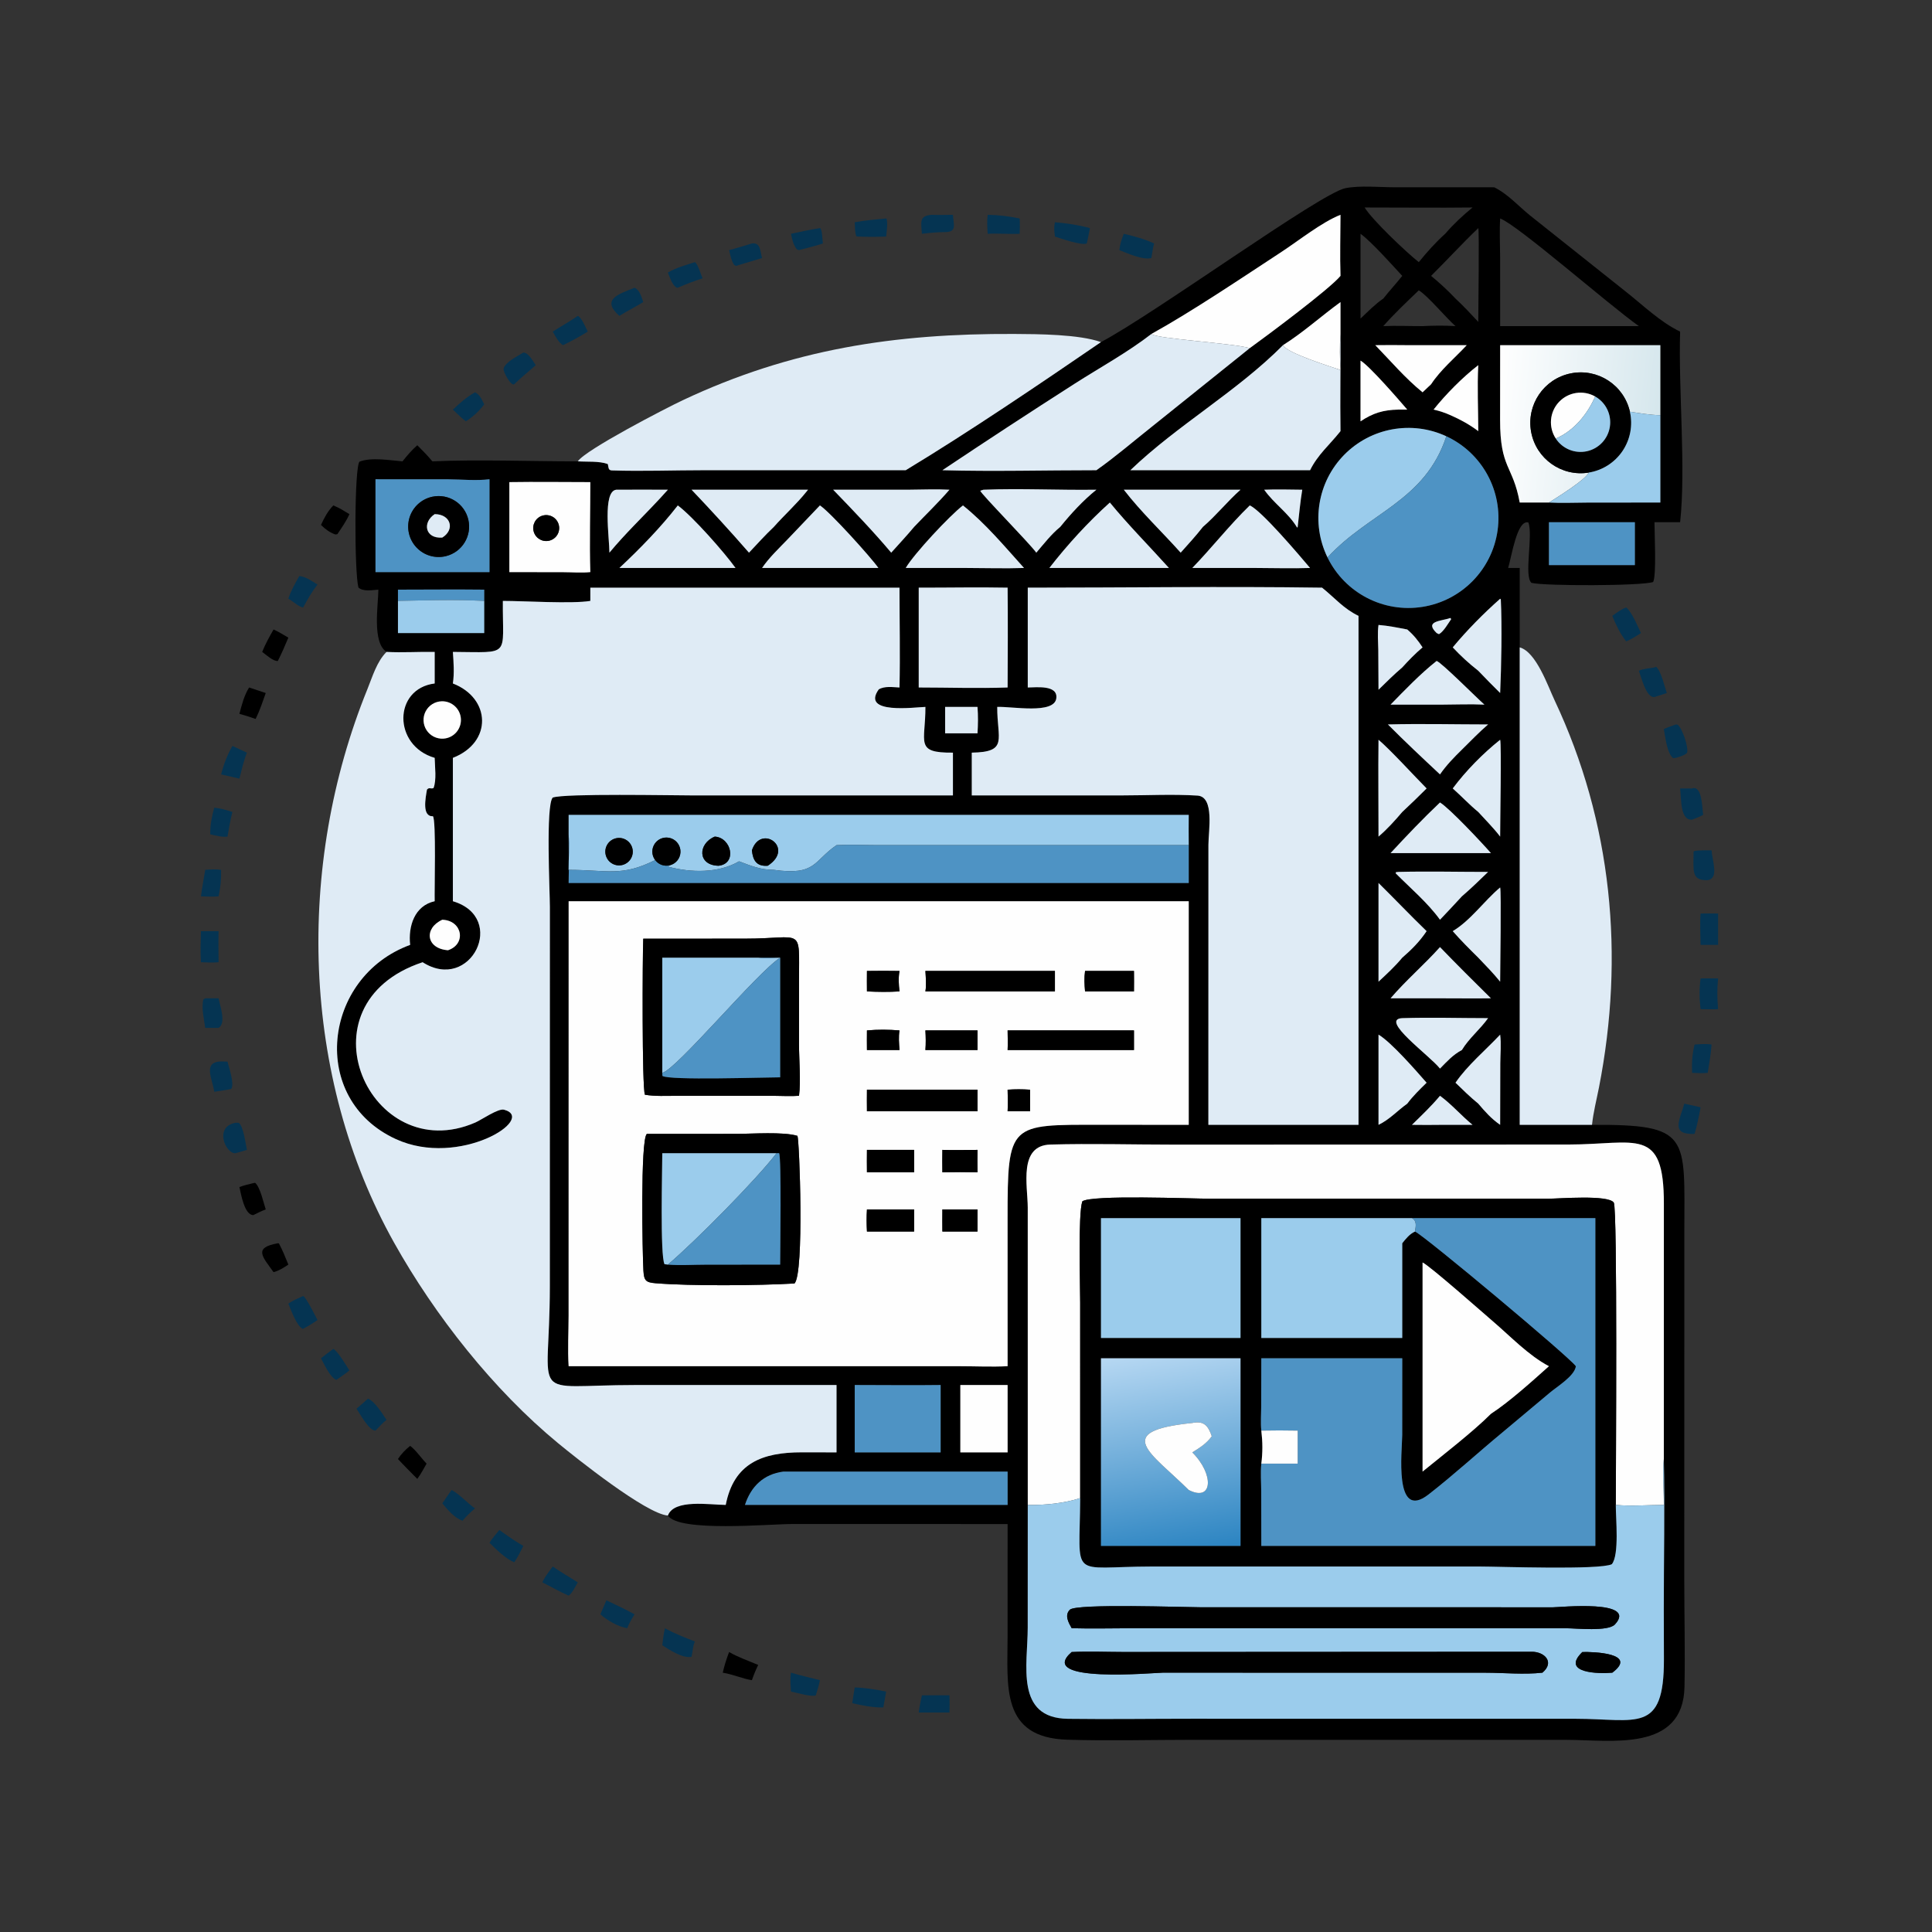 <?xml version="1.0" encoding="utf-8" ?>
<svg xmlns="http://www.w3.org/2000/svg" xmlns:xlink="http://www.w3.org/1999/xlink" width="1024" height="1024">
	<rect width="100%" height="100%" fill="#333333" stroke="none"/>
	<path transform="scale(2 2)" d="M291.771 90.658C306.451 82.855 349.853 51.229 356.528 49.876C360.314 49.108 365.598 49.624 369.513 49.63L395.989 49.637C399.537 51.362 402.429 54.642 405.491 57.11L430.836 77.271C435.428 80.888 439.963 85.343 445.25 87.878C444.77 103.292 446.814 123.942 445.25 138.396C442.984 138.425 440.718 138.37 438.453 138.396C438.451 141.167 439.019 152.502 438.095 154.243C434.831 155.3 409.511 155.324 405.868 154.471C403.785 152.741 406.342 141.841 405.038 138.461C402.025 137.635 400.619 147.389 399.676 150.519L402.739 150.519L402.739 171.562L402.739 298.094L421.9 298.094C448.072 297.967 446.388 301.001 446.367 326.277L446.35 418.611C446.354 428.064 446.591 437.565 446.41 447.013C446.078 464.398 426.896 461.105 415.336 461.079L316.24 461.069C305.135 461.071 293.941 461.378 282.849 461.041C265.154 460.505 267.013 446.827 267.02 433.749L267.027 403.888L209.973 403.879C203.852 403.879 179.893 406.108 176.998 401.636C178.617 397.191 188.073 398.797 192.328 398.82C194.482 387.725 202.03 384.883 212.48 384.883L221.688 384.899L221.688 367.045L168.438 367.045C139.454 367.05 145.698 372.083 145.714 340.986L145.723 240.377C145.723 236.155 144.595 213.429 146.472 211.369C149.45 210.219 178.473 210.794 183.488 210.794L252.537 210.799L252.537 199.459C242.306 199.561 245.288 196.75 245.241 187.341C242.607 187.397 228.09 189.424 232.87 182.705C234.39 181.749 236.657 182.123 238.378 182.19C238.575 173.391 238.379 164.542 238.378 155.737L156.444 155.737L156.444 159.248C151.527 160.066 138.965 159.245 133.261 159.248C133.135 174.24 135.608 172.854 120.017 172.764C120.208 175.575 120.431 178.321 120.017 181.126C130.102 185.025 130.571 196.73 120.017 200.842L120.017 238.833C134.598 243.154 124.751 263.166 112.001 255C78.482 266.113 98.113 309.611 125.974 297.476C127.604 296.766 132.023 293.68 133.563 294.082C142.461 296.404 121.753 309.579 104.928 301.881C81.763 291.283 85.489 258.901 108.694 250.403C108.146 245.51 109.821 240.017 115.195 238.833C115.101 235.886 115.619 217.241 114.727 216.314C111.777 216.437 112.764 211.525 113.152 209.254C113.794 208.544 114.036 209.146 114.883 208.855C115.738 206.73 115.242 203.155 115.195 200.842C104.063 197.598 104.2 182.509 115.195 181.126L115.195 172.764C110.948 172.697 106.67 172.987 102.43 172.764C98.551 170.233 100.247 160.388 100.273 156.262C98.707 156.364 96.221 156.865 94.98 155.684C93.879 151.397 93.899 123.63 95.283 122.335C98.4 121.124 103.32 121.994 106.67 122.26C107.9 120.701 109.103 119.317 110.589 117.99C111.967 119.378 113.336 120.75 114.583 122.26C126.87 121.729 140.634 122.269 153.124 122.26C155.574 122.433 158.763 122.141 161.057 122.97C161.316 123.754 161.088 124.635 162.138 124.668C170.282 124.928 178.544 124.614 186.701 124.613L240.026 124.615C256.916 114.397 275.484 101.813 291.771 90.658ZM305.132 88.505C298.816 93.4 291.47 97.414 284.728 101.729C273.01 109.229 261.301 116.881 249.741 124.615C263.306 124.987 276.979 124.613 290.555 124.615C295.501 121.135 300.14 117.139 304.881 113.377L331.201 92.261C335.159 89.405 352.302 76.687 355.246 73.111C355.068 67.742 355.237 62.303 355.246 56.928C350.333 58.847 344.18 63.766 339.631 66.745C329.286 73.518 315.871 82.565 305.132 88.505ZM355.246 88.505L355.246 80.056C350.122 83.78 345.372 88.106 340.007 91.475C327.673 103.874 312.108 112.578 299.548 124.615L347.183 124.615C349.219 120.492 352.303 117.94 355.099 114.444L355.246 114.257C355.122 105.679 355.292 97.086 355.246 88.505ZM440.007 110.032L440.007 91.475L397.557 91.475L397.54 111.228C397.522 124.243 400.927 123.211 402.739 133.174L410.487 133.174C413.824 133.369 417.268 133.195 420.616 133.192L440.007 133.174L440.007 110.032ZM383.299 115.619C374.134 111.36 363.279 113.337 356.204 120.554C349.129 127.772 347.369 138.663 351.81 147.742C356.42 157.166 366.644 162.474 377.005 160.82C387.365 159.167 395.429 150.94 396.877 140.549C398.324 130.158 392.814 120.041 383.299 115.619ZM105.463 156.262L105.463 159.248L105.463 167.766L128.323 167.766L128.323 159.248L128.323 156.262C120.707 156.174 113.08 156.26 105.463 156.262ZM150.695 215.951L150.695 221.111C150.713 225.402 150.797 229.709 150.695 233.999L315.029 233.999L315.029 223.975C314.981 221.304 315.026 218.623 315.029 215.951L150.695 215.951ZM440.931 386.651L440.944 319.036C440.972 298.35 433.698 303.298 415.567 303.312L310.843 303.335C300.047 303.335 289.149 303.014 278.363 303.318C269.865 303.557 272.342 314.198 272.363 319.969L272.37 398.82L272.357 431.386C272.356 441.148 268.93 455.32 283.024 455.502C293.906 455.642 304.812 455.48 315.696 455.482L417.498 455.492C433.789 455.5 441.009 459.613 440.956 439.706L440.922 426.429C440.918 413.187 441.211 399.886 440.931 386.651ZM361.642 54.985C363.603 58.243 372.704 66.887 375.997 69.474C378.175 66.78 380.41 64.28 382.991 61.956C385.22 59.364 387.604 57.154 390.242 54.985C380.712 55.1 371.173 54.974 361.642 54.985ZM397.557 57.901C397.351 61.293 397.535 64.726 397.548 68.124L397.557 86.424L434.313 86.424C425.721 80.285 402.307 59.689 397.557 57.901ZM391.758 60.453C387.476 64.548 383.462 68.934 379.254 73.111C381.538 74.995 383.694 76.968 385.721 79.127C387.841 81.087 389.791 83.194 391.758 85.305C391.759 82.576 392.055 60.837 391.758 60.453ZM360.552 61.956L360.552 84.43C362.487 82.611 364.385 80.627 366.586 79.127C368.205 77.071 369.995 75.162 371.611 73.111C369.148 70.456 363.411 64 360.552 61.956ZM375.997 76.941C372.787 80.028 369.528 83.076 366.586 86.424C370.052 86.273 373.525 86.437 376.994 86.424C379.919 86.272 382.794 86.237 385.721 86.424C383.098 84.108 378.446 78.436 375.997 76.941ZM372.936 91.475C370.111 91.45 367.288 91.424 364.463 91.475C368.585 95.726 372.387 100.22 376.994 103.967L379.254 101.83C381.793 97.97 385.561 94.855 388.702 91.475L372.936 91.475ZM360.552 95.563L360.552 111.66C363.871 109.435 366.59 108.646 370.547 108.548L372.936 108.548C370.69 105.921 362.919 96.951 360.552 95.563ZM391.758 96.769C387.652 99.934 383.125 104.508 379.912 108.548C381.481 108.887 382.925 109.377 384.392 110.032C387.082 111.22 389.407 112.491 391.758 114.257C391.749 108.468 391.455 102.542 391.758 96.769ZM99.51 127.01L99.51 151.614L129.723 151.614L129.723 127.01C126.121 127.44 122.493 127.05 118.875 127.023L99.51 127.01ZM134.983 127.767L134.983 151.614L149.359 151.639C151.674 151.645 154.153 151.86 156.444 151.614C156.199 143.69 156.451 135.699 156.444 127.767C149.295 127.766 142.13 127.657 134.983 127.767ZM163.317 129.78C159.618 130.209 161.496 142.542 161.5 146.466C163.622 143.907 165.858 141.511 168.162 139.117C171.133 136.034 174.161 132.987 176.998 129.78C172.439 129.778 167.876 129.733 163.317 129.78ZM186.191 129.78L183.27 129.78C188.447 135.238 193.55 140.789 198.486 146.466C200.654 144.175 202.783 141.798 205.075 139.633C207.877 136.468 211.057 133.627 213.697 130.331L214.139 129.78L186.191 129.78ZM224.114 129.78L220.793 129.78C226.029 135.2 231.326 140.704 236.181 146.466C238.203 144.199 240.309 141.968 242.25 139.633C245.357 136.366 248.676 133.193 251.616 129.78C248.108 129.585 244.568 129.752 241.055 129.771L224.114 129.78ZM260.641 129.78L259.78 130.042C259.862 130.778 272.74 143.853 274.633 146.466C276.633 144.127 278.582 141.585 280.974 139.633C283.866 136.064 286.981 132.679 290.555 129.78C280.604 129.924 270.573 129.393 260.641 129.78ZM301.536 129.78L297.819 129.78C302.372 135.68 307.919 140.909 312.89 146.466C314.892 144.23 316.936 141.996 318.786 139.633C322.326 136.584 325.25 132.892 328.748 129.78L301.536 129.78ZM335.028 129.78C337.571 133.441 341.448 135.921 343.763 139.836L343.9 139.633C344.272 136.352 344.574 133.038 345.114 129.78C341.762 129.755 338.376 129.638 335.028 129.78ZM294.125 133.174C288.355 138.368 282.843 144.383 278.089 150.519L294.125 150.519L309.782 150.519C304.609 144.76 299.02 139.148 294.125 133.174ZM179.625 133.942C175.095 139.775 169.547 145.469 164.147 150.519L179.625 150.519L194.924 150.519C191.951 146.372 183.627 136.927 179.625 133.942ZM217.286 133.942L208.673 142.979C206.349 145.397 203.848 147.741 201.95 150.519L217.286 150.519L232.787 150.519C230.895 147.788 219.971 135.672 217.286 133.942ZM255.193 133.942C251.702 136.613 242.225 146.761 240.026 150.519L256.126 150.519C261.188 150.528 266.318 150.692 271.374 150.519C266.265 144.844 261.171 138.725 255.193 133.942ZM331.201 133.942C325.849 139.14 321.17 145.129 315.971 150.519L332.875 150.519C337.63 150.527 342.434 150.686 347.183 150.519C344.455 147.297 334.32 135.291 331.201 133.942ZM410.487 138.396L410.487 149.761L433.256 149.761L433.256 138.396L410.487 138.396ZM243.471 155.737L243.471 182.19C251.295 182.193 259.215 182.468 267.027 182.19C267.069 173.376 267.121 164.551 267.027 155.737C259.182 155.584 251.319 155.747 243.471 155.737ZM272.37 155.737L272.37 182.19C274.529 182.183 280.4 181.422 279.932 185.058C279.38 189.356 268.143 187.173 264.28 187.341C264.228 195.944 267.311 199.299 257.531 199.459L257.531 210.799L297.466 210.79C304.021 210.789 310.803 210.428 317.338 210.84C321.909 211.129 320.246 220.174 320.244 223.887L320.23 298.094L337.808 298.094L360.023 298.094L360.023 163.213C356.041 161.299 353.711 158.418 350.362 155.737C324.391 155.365 298.348 155.738 272.37 155.737ZM397.557 158.671C393.187 162.538 388.709 167.069 384.991 171.562C387.103 173.828 389.315 175.856 391.758 177.759C393.656 179.763 395.593 181.716 397.557 183.655C397.872 176.654 398.069 165.926 397.733 158.852L397.557 158.671ZM384.392 163.772C381.782 164.646 377.415 164.562 380.724 167.766L381.341 168.062C382.578 167.368 383.756 165.258 384.573 164.084L384.392 163.772ZM365.319 165.615C365.008 167.724 365.23 170.078 365.258 172.217L365.319 182.789C367.374 180.763 369.418 178.754 371.611 176.875C373.307 175.006 375.062 173.191 376.994 171.562C375.786 169.72 374.622 168.269 372.936 166.819C370.406 166.335 367.891 165.817 365.319 165.615ZM380.724 175.154C376.487 178.484 372.29 182.862 368.511 186.736L382.125 186.736C385.858 186.727 389.665 186.555 393.389 186.736C391.256 184.86 382.096 175.641 380.724 175.154ZM117.045 185.848C115.258 185.903 113.639 186.916 112.809 188.5C111.979 190.083 112.066 191.99 113.036 193.492C114.007 194.993 115.711 195.855 117.496 195.747C120.199 195.584 122.271 193.281 122.147 190.576C122.024 187.87 119.752 185.765 117.045 185.848ZM254.498 187.341L250.471 187.341L250.471 194.344L256.126 194.344L259.049 194.344C259.198 191.987 259.228 189.696 259.049 187.341L254.498 187.341ZM367.811 191.985C372.286 196.495 376.969 200.888 381.613 205.225C383.31 202.775 385.296 200.742 387.417 198.661C389.699 196.428 391.942 194.064 394.363 191.985C385.529 191.982 376.637 191.752 367.811 191.985ZM397.557 196.043C392.999 199.667 388.482 204.262 384.991 208.944C387.28 210.975 389.393 213.251 391.758 215.185C393.696 217.328 395.808 219.413 397.557 221.71C397.539 218.404 397.936 197.045 397.557 196.043ZM365.319 196.043C365.214 204.596 365.329 213.156 365.319 221.71C367.61 219.754 369.662 217.478 371.611 215.185C373.802 213.14 375.953 211.068 378.067 208.944C374.719 205.563 368.523 198.762 365.319 196.043ZM381.613 212.664C377.108 216.923 372.724 221.531 368.511 226.082L382.991 226.082L395.113 226.082C392.839 223.471 384.211 214.258 381.613 212.664ZM370.547 231.066L369.905 231.149L369.894 231.464C373.785 235.378 378.391 239.271 381.613 243.741C383.55 241.679 385.517 239.636 387.417 237.54C389.82 235.468 392.09 233.279 394.363 231.066C386.438 231.067 378.466 230.869 370.547 231.066ZM365.319 233.999L365.319 260.163C367.502 258.126 369.706 256.106 371.611 253.798C374.119 251.631 376.219 249.522 378.067 246.764C373.74 242.579 369.603 238.218 365.319 233.999ZM397.557 235.18C393.261 238.79 389.786 243.882 384.991 246.764C387.14 249.222 389.437 251.504 391.758 253.798C393.734 255.877 395.76 257.923 397.557 260.163C397.557 257.094 397.891 236.141 397.557 235.18ZM199.264 238.833L150.695 238.833L150.685 348.665C150.678 353.072 150.403 357.665 150.695 362.057L254.501 362.063C258.641 362.067 262.899 362.276 267.027 362.057L267.021 322.949C267.006 297.464 267.56 298.078 291.603 298.079L315.029 298.094L315.029 238.833L199.264 238.833ZM117.215 243.741C112.284 245.99 112.884 251.384 118.722 251.825C123.659 250.187 122.555 243.916 117.215 243.741ZM381.613 250.988C377.421 255.672 372.586 259.792 368.511 264.564L382.125 264.564C386.453 264.565 390.787 264.62 395.113 264.564C390.564 260.082 386.047 255.584 381.613 250.988ZM371.611 269.817C365.456 270.123 378.875 279.716 381.613 283.188C383.448 281.313 385.061 279.51 387.417 278.266C389.323 275.114 392.238 272.812 394.363 269.817C386.8 269.816 379.164 269.58 371.611 269.817ZM365.319 274.187L365.319 298.094C368.273 296.679 370.303 294.353 372.936 292.481C374.476 290.429 376.241 288.722 378.067 286.933C375.228 283.696 368.71 276.2 365.319 274.187ZM397.557 274.187C393.733 278.268 388.852 282.33 385.721 286.933C387.685 288.849 389.633 290.742 391.758 292.481C393.577 294.622 395.235 296.501 397.557 298.094L397.595 281.826C397.603 279.387 397.878 276.597 397.557 274.187ZM381.613 290.392C379.325 293.143 376.731 295.594 374.176 298.094C376.828 298.131 379.473 298.134 382.125 298.094L390.242 298.094C387.247 295.648 384.75 292.688 381.613 290.392ZM254.498 367.045L254.498 384.899L267.027 384.899L267.027 367.045L254.498 367.045ZM226.51 367.045L226.51 384.899L249.276 384.899L249.276 367.045C241.69 367.155 234.098 367.035 226.51 367.045ZM207.64 389.987C202.377 390.641 199.004 393.943 197.427 398.82L257.531 398.82L267.027 398.82L267.027 389.987L207.64 389.987Z"/>
	<path fill="#053452" transform="scale(2 2)" d="M244.307 61.956C244.144 58.98 243.452 57.168 246.934 56.928C248.787 57.01 250.68 56.928 252.537 56.928C252.668 59.478 253.725 61.476 250.471 61.51C248.39 61.511 246.373 61.713 244.307 61.956Z"/>
	<path fill="#053452" transform="scale(2 2)" d="M261.743 61.956C261.639 60.26 261.517 58.62 261.743 56.928C264.593 56.96 267.444 57.324 270.23 57.901C270.304 59.251 270.253 60.605 270.23 61.956C267.408 62.083 264.582 61.813 261.743 61.956Z"/>
	<path fill="#FEFEFE" transform="scale(2 2)" d="M305.132 88.505C315.871 82.565 329.286 73.518 339.631 66.745C344.18 63.766 350.333 58.847 355.246 56.928C355.237 62.303 355.068 67.742 355.246 73.111C352.302 76.687 335.159 89.405 331.201 92.261C326.455 90.888 306.431 89.813 305.132 88.505Z"/>
	<path fill="#053452" transform="scale(2 2)" d="M226.51 58.899C229.274 58.388 232.047 58.152 234.843 57.901L234.949 57.972C235.332 59.271 234.947 61.305 234.843 62.686C232.309 62.797 229.846 62.8 227.312 62.686L226.916 62.6C226.538 61.411 226.566 60.138 226.51 58.899Z"/>
	<path fill="#053452" transform="scale(2 2)" d="M279.564 62.686L279.51 62.176C279.372 60.99 279.297 60.072 279.564 58.899C282.77 59.174 285.742 59.602 288.852 60.453C288.609 61.813 288.296 63.166 288.01 64.518C286.682 65.142 280.996 63.17 279.564 62.686Z"/>
	<path fill="#053452" transform="scale(2 2)" d="M209.618 61.956C212.166 61.419 214.711 60.846 217.286 60.453L217.374 60.462C217.911 60.971 217.94 63.658 218.076 64.518C216.011 65.219 213.854 65.717 211.747 66.282L211.216 66.127C210.199 64.861 209.946 63.502 209.618 61.956Z"/>
	<path fill="#053452" transform="scale(2 2)" d="M296.643 66.282C296.791 64.698 297.25 63.429 297.819 61.956C300.606 62.619 303.241 63.317 305.85 64.518C305.498 65.76 305.352 67.106 305.132 68.38C302.863 68.997 298.732 67.097 296.643 66.282Z"/>
	<path fill="#053452" transform="scale(2 2)" d="M193.219 66.282C195.252 65.764 197.256 65.125 199.264 64.518C201.606 64.214 201.44 66.629 201.95 68.38L195.859 70.221L195.023 70.47L194.556 70.208C193.78 69.035 193.551 67.632 193.219 66.282Z"/>
	<path fill="#053452" transform="scale(2 2)" d="M176.998 72.221C179.187 70.935 181.754 70.237 184.163 69.474C184.995 70.064 185.702 72.693 186.191 73.756C183.936 74.489 181.794 75.29 179.625 76.257L179.31 76.217C178.122 75.547 177.488 73.455 176.998 72.221Z"/>
	<path fill="#053452" transform="scale(2 2)" d="M164.147 83.713C159.169 79.34 163.981 77.933 168.162 76.257C169.55 76.816 170.02 78.791 170.468 80.056C168.401 81.34 166.21 82.402 164.147 83.713Z"/>
	<path fill="#FEFEFE" transform="scale(2 2)" d="M355.246 88.505C355.001 91.713 355.058 94.852 355.246 98.059C352.621 97.143 340.922 93.533 340.007 91.475C345.372 88.106 350.122 83.78 355.246 80.056L355.246 88.505Z"/>
	<path fill="#053452" transform="scale(2 2)" d="M146.478 87.878C148.685 86.465 150.968 85.213 153.124 83.713C154.163 84.149 155.208 86.825 155.763 87.878C153.619 89.184 151.482 90.393 149.213 91.475C148.043 90.852 147.146 89.013 146.478 87.878Z"/>
	<path fill="#DFEBF5" transform="scale(2 2)" d="M153.124 122.26C155.174 119.17 176.447 108.18 180.873 106.093C209.659 92.517 237.085 88.353 268.735 88.501C275.103 88.531 285.986 88.591 291.771 90.658C275.484 101.813 256.916 114.397 240.026 124.615L186.701 124.613C178.544 124.614 170.282 124.928 162.138 124.668C161.088 124.635 161.316 123.754 161.057 122.97C158.763 122.141 155.574 122.433 153.124 122.26Z"/>
	<path fill="#DFEBF5" transform="scale(2 2)" d="M249.741 124.615C261.301 116.881 273.01 109.229 284.728 101.729C291.47 97.414 298.816 93.4 305.132 88.505C306.431 89.813 326.455 90.888 331.201 92.261L304.881 113.377C300.14 117.139 295.501 121.135 290.555 124.615C276.979 124.613 263.306 124.987 249.741 124.615Z"/>
	<path fill="#DFEBF5" transform="scale(2 2)" d="M355.246 98.059C355.058 94.852 355.001 91.713 355.246 88.505C355.292 97.086 355.122 105.679 355.246 114.257L355.099 114.444C352.303 117.94 349.219 120.492 347.183 124.615L299.548 124.615C312.108 112.578 327.673 103.874 340.007 91.475C340.922 93.533 352.621 97.143 355.246 98.059Z"/>
	<path fill="#FEFEFE" transform="scale(2 2)" d="M364.463 91.475C367.288 91.424 370.111 91.45 372.936 91.475L388.702 91.475C385.561 94.855 381.793 97.97 379.254 101.83L376.994 103.967C372.387 100.22 368.585 95.726 364.463 91.475Z"/>
	<defs>
		<linearGradient id="gradient_0" gradientUnits="userSpaceOnUse" x1="438.815" y1="114.079" x2="395.668" y2="109.586">
			<stop offset="0" stop-color="#D6E7ED"/>
			<stop offset="1" stop-color="white"/>
		</linearGradient>
	</defs>
	<path fill="url(#gradient_0)" transform="scale(2 2)" d="M431.944 109.107C430.343 102.015 423.366 97.505 416.243 98.957C409.119 100.408 404.463 107.288 405.765 114.441C407.066 121.593 413.847 126.393 421.025 125.242C420.269 127.104 412.561 131.868 410.487 133.174L402.739 133.174C400.927 123.211 397.522 124.243 397.54 111.228L397.557 91.475L440.007 91.475L440.007 110.032C437.3 109.988 434.616 109.504 431.944 109.107Z"/>
	<path fill="#053452" transform="scale(2 2)" d="M136.288 101.83C135.456 102.421 133.266 98.522 133.464 97.69C133.876 95.961 137.219 94.361 138.686 93.435C140.055 93.41 141.262 95.787 141.985 96.769C140.092 98.493 138.111 100.007 136.288 101.83Z"/>
	<path fill="#FEFEFE" transform="scale(2 2)" d="M360.552 111.66L360.552 95.563C362.919 96.951 370.69 105.921 372.936 108.548L370.547 108.548C366.59 108.646 363.871 109.435 360.552 111.66Z"/>
	<path fill="#FEFEFE" transform="scale(2 2)" d="M379.912 108.548C383.125 104.508 387.652 99.934 391.758 96.769C391.455 102.542 391.749 108.468 391.758 114.257C389.407 112.491 387.082 111.22 384.392 110.032C382.925 109.377 381.481 108.887 379.912 108.548Z"/>
	<path transform="scale(2 2)" d="M421.025 125.242C413.847 126.393 407.066 121.593 405.765 114.441C404.463 107.288 409.119 100.408 416.243 98.957C423.366 97.505 430.343 102.015 431.944 109.107C432.756 112.706 432.044 116.481 429.976 119.537C427.908 122.594 424.668 124.658 421.025 125.242ZM422.732 105.071C419.575 103.286 415.606 103.894 413.128 106.542C410.651 109.19 410.308 113.191 412.299 116.222C414.086 118.944 417.367 120.28 420.548 119.583C423.728 118.885 426.149 116.298 426.633 113.079C427.118 109.859 425.566 106.674 422.732 105.071Z"/>
	<path fill="#053452" transform="scale(2 2)" d="M120.017 108.548C121.838 106.83 123.677 105.206 125.865 103.967C127.159 104.537 127.727 105.966 128.323 107.159C126.884 109.053 125.443 110.361 123.46 111.66C122.244 110.73 121.137 109.594 120.017 108.548Z"/>
	<path fill="#FEFEFE" transform="scale(2 2)" d="M412.299 116.222C410.308 113.191 410.651 109.19 413.128 106.542C415.606 103.894 419.575 103.286 422.732 105.071C420.698 109.753 417.113 114.168 412.299 116.222Z"/>
	<path fill="#9BCCEC" transform="scale(2 2)" d="M422.732 105.071C425.566 106.674 427.118 109.859 426.633 113.079C426.149 116.298 423.728 118.885 420.548 119.583C417.367 120.28 414.086 118.944 412.299 116.222C417.113 114.168 420.698 109.753 422.732 105.071Z"/>
	<path fill="#9BCCEC" transform="scale(2 2)" d="M431.944 109.107C434.616 109.504 437.3 109.988 440.007 110.032L440.007 133.174L420.616 133.192C417.268 133.195 413.824 133.369 410.487 133.174C412.561 131.868 420.269 127.104 421.025 125.242C424.668 124.658 427.908 122.594 429.976 119.537C432.044 116.481 432.756 112.706 431.944 109.107Z"/>
	<path fill="#9BCCEC" transform="scale(2 2)" d="M351.81 147.742C347.369 138.663 349.129 127.772 356.204 120.554C363.279 113.337 374.134 111.36 383.299 115.619C377.628 132.861 362.724 135.791 351.81 147.742Z"/>
	<path fill="#4E93C4" transform="scale(2 2)" d="M383.299 115.619C392.814 120.041 398.324 130.158 396.877 140.549C395.429 150.94 387.365 159.167 377.005 160.82C366.644 162.474 356.42 157.166 351.81 147.742C362.724 135.791 377.628 132.861 383.299 115.619Z"/>
	<path fill="#4E93C4" transform="scale(2 2)" d="M99.51 151.614L99.51 127.01L118.875 127.023C122.493 127.05 126.121 127.44 129.723 127.01L129.723 151.614L99.51 151.614ZM114.542 131.646C111.695 132.26 109.399 134.36 108.534 137.142C107.67 139.924 108.37 142.955 110.368 145.075C112.365 147.196 115.349 148.076 118.177 147.379C122.463 146.323 125.107 142.021 124.113 137.721C123.119 133.42 118.857 130.714 114.542 131.646Z"/>
	<path fill="#FEFEFE" transform="scale(2 2)" d="M134.983 151.614L134.983 127.767C142.13 127.657 149.295 127.766 156.444 127.767C156.451 135.699 156.199 143.69 156.444 151.614C154.153 151.86 151.674 151.645 149.359 151.639L134.983 151.614ZM143.659 136.683C141.903 137.271 140.928 139.145 141.454 140.92C141.98 142.696 143.817 143.736 145.61 143.274C146.828 142.959 147.777 142.005 148.085 140.786C148.393 139.567 148.011 138.277 147.089 137.422C146.166 136.567 144.851 136.284 143.659 136.683Z"/>
	<path fill="#DFEBF5" transform="scale(2 2)" d="M161.5 146.466C161.496 142.542 159.618 130.209 163.317 129.78C167.876 129.733 172.439 129.778 176.998 129.78C174.161 132.987 171.133 136.034 168.162 139.117C165.858 141.511 163.622 143.907 161.5 146.466Z"/>
	<path fill="#DFEBF5" transform="scale(2 2)" d="M183.27 129.78L186.191 129.78L214.139 129.78L213.697 130.331C211.057 133.627 207.877 136.468 205.075 139.633C202.783 141.798 200.654 144.175 198.486 146.466C193.55 140.789 188.447 135.238 183.27 129.78Z"/>
	<path fill="#DFEBF5" transform="scale(2 2)" d="M220.793 129.78L224.114 129.78L241.055 129.771C244.568 129.752 248.108 129.585 251.616 129.78C248.676 133.193 245.357 136.366 242.25 139.633C240.309 141.968 238.203 144.199 236.181 146.466C231.326 140.704 226.029 135.2 220.793 129.78Z"/>
	<path fill="#DFEBF5" transform="scale(2 2)" d="M274.633 146.466C272.74 143.853 259.862 130.778 259.78 130.042L260.641 129.78C270.573 129.393 280.604 129.924 290.555 129.78C286.981 132.679 283.866 136.064 280.974 139.633C278.582 141.585 276.633 144.127 274.633 146.466Z"/>
	<path fill="#DFEBF5" transform="scale(2 2)" d="M297.819 129.78L301.536 129.78L328.748 129.78C325.25 132.892 322.326 136.584 318.786 139.633C316.936 141.996 314.892 144.23 312.89 146.466C307.919 140.909 302.372 135.68 297.819 129.78Z"/>
	<path fill="#DFEBF5" transform="scale(2 2)" d="M343.9 139.633L343.763 139.836C341.448 135.921 337.571 133.441 335.028 129.78C338.376 129.638 341.762 129.755 345.114 129.78C344.574 133.038 344.272 136.352 343.9 139.633Z"/>
	<path transform="scale(2 2)" d="M118.177 147.379C115.349 148.076 112.365 147.196 110.368 145.075C108.37 142.955 107.67 139.924 108.534 137.142C109.399 134.36 111.695 132.26 114.542 131.646C118.857 130.714 123.119 133.42 124.113 137.721C125.107 142.021 122.463 146.323 118.177 147.379ZM115.195 136.25C111.84 138.483 112.661 142.818 117.215 142.463C120.692 140.293 119.417 136.25 115.195 136.25Z"/>
	<path fill="#DFEBF5" transform="scale(2 2)" d="M278.089 150.519C282.843 144.383 288.355 138.368 294.125 133.174C299.02 139.148 304.609 144.76 309.782 150.519L294.125 150.519L278.089 150.519Z"/>
	<path fill="#DFEBF5" transform="scale(2 2)" d="M164.147 150.519C169.547 145.469 175.095 139.775 179.625 133.942C183.627 136.927 191.951 146.372 194.924 150.519L179.625 150.519L164.147 150.519Z"/>
	<path fill="#DFEBF5" transform="scale(2 2)" d="M201.95 150.519C203.848 147.741 206.349 145.397 208.673 142.979L217.286 133.942C219.971 135.672 230.895 147.788 232.787 150.519L217.286 150.519L201.95 150.519Z"/>
	<path fill="#DFEBF5" transform="scale(2 2)" d="M240.026 150.519C242.225 146.761 251.702 136.613 255.193 133.942C261.171 138.725 266.265 144.844 271.374 150.519C266.318 150.692 261.188 150.528 256.126 150.519L240.026 150.519Z"/>
	<path fill="#DFEBF5" transform="scale(2 2)" d="M315.971 150.519C321.17 145.129 325.849 139.14 331.201 133.942C334.32 135.291 344.455 147.297 347.183 150.519C342.434 150.686 337.63 150.527 332.875 150.519L315.971 150.519Z"/>
	<path transform="scale(2 2)" d="M85.062 139.117C85.967 137.163 86.825 135.507 88.333 133.942C89.851 134.553 91.206 135.403 92.599 136.25C91.77 138.143 90.546 139.845 89.407 141.562L88.886 141.647C87.353 141.107 86.216 140.246 85.062 139.117Z"/>
	<path fill="#DFEBF5" transform="scale(2 2)" d="M117.215 142.463C112.661 142.818 111.84 138.483 115.195 136.25C119.417 136.25 120.692 140.293 117.215 142.463Z"/>
	<path transform="scale(2 2)" d="M145.61 143.274C143.817 143.736 141.98 142.696 141.454 140.92C140.928 139.145 141.903 137.271 143.659 136.683C144.851 136.284 146.166 136.567 147.089 137.422C148.011 138.277 148.393 139.567 148.085 140.786C147.777 142.005 146.828 142.959 145.61 143.274Z"/>
	<path fill="#4E93C4" transform="scale(2 2)" d="M410.487 149.761L410.487 138.396L433.256 138.396L433.256 149.761L410.487 149.761Z"/>
	<path fill="#053452" transform="scale(2 2)" d="M76.417 158.671C77.093 156.522 78.225 154.614 79.311 152.656C81.1 152.844 82.645 153.993 84.14 154.912C82.636 156.843 81.508 158.827 80.349 160.977C79.276 160.933 77.506 159.216 76.417 158.671Z"/>
	<path fill="#DFEBF5" transform="scale(2 2)" d="M243.471 182.19L243.471 155.737C251.319 155.747 259.182 155.584 267.027 155.737C267.121 164.551 267.069 173.376 267.027 182.19C259.215 182.468 251.295 182.193 243.471 182.19Z"/>
	<path fill="#DFEBF5" transform="scale(2 2)" d="M102.43 172.764C106.67 172.987 110.948 172.697 115.195 172.764L115.195 181.126C104.2 182.509 104.063 197.598 115.195 200.842C115.242 203.155 115.738 206.73 114.883 208.855C114.036 209.146 113.794 208.544 113.152 209.254C112.764 211.525 111.777 216.437 114.727 216.314C115.619 217.241 115.101 235.886 115.195 238.833C109.821 240.017 108.146 245.51 108.694 250.403C85.489 258.901 81.763 291.283 104.928 301.881C121.753 309.579 142.461 296.404 133.563 294.082C132.023 293.68 127.604 296.766 125.974 297.476C98.113 309.611 78.482 266.113 112.001 255C124.751 263.166 134.598 243.154 120.017 238.833L120.017 200.842C130.571 196.73 130.102 185.025 120.017 181.126C120.431 178.321 120.208 175.575 120.017 172.764C135.608 172.854 133.135 174.24 133.261 159.248C138.965 159.245 151.527 160.066 156.444 159.248L156.444 155.737L238.378 155.737C238.379 164.542 238.575 173.391 238.378 182.19C236.657 182.123 234.39 181.749 232.87 182.705C228.09 189.424 242.607 187.397 245.241 187.341C245.288 196.75 242.306 199.561 252.537 199.459L252.537 210.799L183.488 210.794C178.473 210.794 149.45 210.219 146.472 211.369C144.595 213.429 145.723 236.155 145.723 240.377L145.714 340.986C145.698 372.083 139.454 367.05 168.438 367.045L221.688 367.045L221.688 384.899L212.48 384.883C202.03 384.883 194.482 387.725 192.328 398.82C188.073 398.797 178.617 397.191 176.998 401.636C171.195 401.206 152.495 386.244 147.931 382.486C130.785 368.364 115.248 348.63 104.453 329.35C79.718 285.171 78.423 229.289 97.357 182.656C98.721 179.296 99.836 175.358 102.43 172.764Z"/>
	<path fill="#DFEBF5" transform="scale(2 2)" d="M272.37 182.19L272.37 155.737C298.348 155.738 324.391 155.365 350.362 155.737C353.711 158.418 356.041 161.299 360.023 163.213L360.023 298.094L337.808 298.094L320.23 298.094L320.244 223.887C320.246 220.174 321.909 211.129 317.338 210.84C310.803 210.428 304.021 210.789 297.466 210.79L257.531 210.799L257.531 199.459C267.311 199.299 264.228 195.944 264.28 187.341C268.143 187.173 279.38 189.356 279.932 185.058C280.4 181.422 274.529 182.183 272.37 182.19Z"/>
	<path fill="#4E93C4" transform="scale(2 2)" d="M105.463 159.248L105.463 156.262C113.08 156.26 120.707 156.174 128.323 156.262L128.323 159.248C120.81 158.865 112.986 159.092 105.463 159.248Z"/>
	<path fill="#DFEBF5" transform="scale(2 2)" d="M384.991 171.562C388.709 167.069 393.187 162.538 397.557 158.671L397.733 158.852C398.069 165.926 397.872 176.654 397.557 183.655C395.593 181.716 393.656 179.763 391.758 177.759C389.315 175.856 387.103 173.828 384.991 171.562Z"/>
	<path fill="#9BCCEC" transform="scale(2 2)" d="M105.463 159.248C112.986 159.092 120.81 158.865 128.323 159.248L128.323 167.766L105.463 167.766L105.463 159.248Z"/>
	<path fill="#053452" transform="scale(2 2)" d="M427.277 163.213C428.462 162.35 429.569 161.496 430.953 160.977C432.561 162.332 433.93 165.839 434.874 167.766C433.594 168.585 432.362 169.387 430.953 169.972C429.422 168.055 428.179 165.486 427.277 163.213Z"/>
	<path fill="#DFEBF5" transform="scale(2 2)" d="M380.724 167.766C377.415 164.562 381.782 164.646 384.392 163.772L384.573 164.084C383.756 165.258 382.578 167.368 381.341 168.062L380.724 167.766Z"/>
	<path fill="#DFEBF5" transform="scale(2 2)" d="M365.319 182.789L365.258 172.217C365.23 170.078 365.008 167.724 365.319 165.615C367.891 165.817 370.406 166.335 372.936 166.819C374.622 168.269 375.786 169.72 376.994 171.562C375.062 173.191 373.307 175.006 371.611 176.875C369.418 178.754 367.374 180.763 365.319 182.789Z"/>
	<path transform="scale(2 2)" d="M69.481 172.764C70.317 170.68 71.384 168.763 72.495 166.819C73.836 167.403 75.139 168.259 76.417 168.981C75.553 171.078 74.653 173.126 73.637 175.154C72.472 175.332 70.457 173.481 69.481 172.764Z"/>
	<path fill="#DFEBF5" transform="scale(2 2)" d="M402.739 171.562C407.12 172.777 410.217 181.841 411.966 185.551C427.24 217.948 430.574 253.318 423.747 288.172C423.106 291.445 422.244 294.78 421.9 298.094L402.739 298.094L402.739 171.562Z"/>
	<path fill="#DFEBF5" transform="scale(2 2)" d="M368.511 186.736C372.29 182.862 376.487 178.484 380.724 175.154C382.096 175.641 391.256 184.86 393.389 186.736C389.665 186.555 385.858 186.727 382.125 186.736L368.511 186.736Z"/>
	<path fill="#053452" transform="scale(2 2)" d="M434.313 177.759C435.45 177.215 437.192 177.1 438.453 176.875L438.892 176.704C440.214 177.858 441.123 181.91 441.72 183.655C440.648 184.054 439.545 184.372 438.453 184.71C436.294 185.08 434.915 179.323 434.313 177.759Z"/>
	<path transform="scale(2 2)" d="M63.45 189.175C64.088 186.739 64.681 184.353 66.014 182.19L70.422 183.655C69.611 185.969 68.835 188.329 67.745 190.529C66.327 190.009 64.903 189.583 63.45 189.175Z"/>
	<path fill="#FEFEFE" transform="scale(2 2)" d="M117.496 195.747C115.711 195.855 114.007 194.993 113.036 193.492C112.066 191.99 111.979 190.083 112.809 188.5C113.639 186.916 115.258 185.903 117.045 185.848C119.752 185.765 122.024 187.87 122.147 190.576C122.271 193.281 120.199 195.584 117.496 195.747Z"/>
	<path fill="#DFEBF5" transform="scale(2 2)" d="M250.471 187.341L254.498 187.341L259.049 187.341C259.228 189.696 259.198 191.987 259.049 194.344L256.126 194.344L250.471 194.344L250.471 187.341Z"/>
	<path fill="#DFEBF5" transform="scale(2 2)" d="M381.613 205.225C376.969 200.888 372.286 196.495 367.811 191.985C376.637 191.752 385.529 191.982 394.363 191.985C391.942 194.064 389.699 196.428 387.417 198.661C385.296 200.742 383.31 202.775 381.613 205.225Z"/>
	<path fill="#053452" transform="scale(2 2)" d="M440.931 193.214C441.978 192.734 443.046 192.36 444.132 191.985L444.606 192.061C445.89 193.084 447.552 198.156 447.081 199.542C446.264 200.261 445.15 200.505 444.132 200.842L443.378 200.908C441.735 199.507 441.312 195.243 440.931 193.214Z"/>
	<path fill="#DFEBF5" transform="scale(2 2)" d="M384.991 208.944C388.482 204.262 392.999 199.667 397.557 196.043C397.936 197.045 397.539 218.404 397.557 221.71C395.808 219.413 393.696 217.328 391.758 215.185C389.393 213.251 387.28 210.975 384.991 208.944Z"/>
	<path fill="#DFEBF5" transform="scale(2 2)" d="M365.319 221.71C365.329 213.156 365.214 204.596 365.319 196.043C368.523 198.762 374.719 205.563 378.067 208.944C375.953 211.068 373.802 213.14 371.611 215.185C369.662 217.478 367.61 219.754 365.319 221.71Z"/>
	<path fill="#053452" transform="scale(2 2)" d="M58.591 205.225C59.317 202.484 60.186 200.155 61.59 197.68C62.878 198.259 64.156 198.858 65.434 199.459C64.557 201.685 64.033 204.03 63.45 206.347C61.835 205.955 60.211 205.596 58.591 205.225Z"/>
	<path fill="#053452" transform="scale(2 2)" d="M445.25 208.944L448.423 208.944C451.122 207.994 451.086 214.277 451.362 215.951C450.408 216.459 449.433 216.841 448.423 217.221C445.247 217.462 445.602 211.848 445.25 208.944Z"/>
	<path fill="#DFEBF5" transform="scale(2 2)" d="M368.511 226.082C372.724 221.531 377.108 216.923 381.613 212.664C384.211 214.258 392.839 223.471 395.113 226.082L382.991 226.082L368.511 226.082Z"/>
	<path fill="#053452" transform="scale(2 2)" d="M55.716 221.111C55.694 218.599 56.117 216.472 56.771 214.05C58.473 214.202 59.978 214.654 61.59 215.185C61.011 217.307 60.697 219.547 60.288 221.71C58.799 221.913 57.17 221.416 55.716 221.111Z"/>
	<path fill="#9BCCEC" transform="scale(2 2)" d="M150.695 221.111L150.695 215.951L315.029 215.951C315.026 218.623 314.981 221.304 315.029 223.975L231.904 223.966C228.521 223.965 225.059 223.783 221.688 223.975C215.56 228.14 216.307 232.107 205.075 230.52C201.598 230.515 199.04 229.465 195.859 228.257C190.409 231.44 183.136 231.29 177.162 229.702L177.212 229.438L177.535 229.3C179.126 228.89 180.261 227.487 180.331 225.846C180.401 224.204 179.388 222.711 177.838 222.167C176.287 221.624 174.564 222.158 173.593 223.484C172.623 224.81 172.634 226.614 173.62 227.928C164.69 232.413 160.957 230.528 150.695 230.52C150.676 227.398 150.936 224.222 150.695 221.111ZM203.454 229.433C210.76 224.711 201.612 218.214 199.264 225.351C199.54 228.074 200.536 229.648 203.454 229.433ZM189.416 221.71C184.921 223.573 184.796 229.317 190.416 229.433C195.431 228.895 193.815 221.94 189.416 221.71ZM162.557 222.385C160.758 223.198 159.936 225.297 160.704 227.115C161.472 228.934 163.551 229.807 165.387 229.084C166.617 228.6 167.487 227.488 167.661 226.179C167.835 224.869 167.285 223.569 166.225 222.78C165.165 221.992 163.761 221.841 162.557 222.385Z"/>
	<path fill="#4E93C4" transform="scale(2 2)" d="M150.695 221.111C150.936 224.222 150.676 227.398 150.695 230.52C160.957 230.528 164.69 232.413 173.62 227.928C174.527 229.136 176.073 229.678 177.535 229.3L177.212 229.438L177.162 229.702C183.136 231.29 190.409 231.44 195.859 228.257C199.04 229.465 201.598 230.515 205.075 230.52C216.307 232.107 215.56 228.14 221.688 223.975C225.059 223.783 228.521 223.965 231.904 223.966L315.029 223.975L315.029 233.999L150.695 233.999C150.797 229.709 150.713 225.402 150.695 221.111Z"/>
	<path transform="scale(2 2)" d="M190.416 229.433C184.796 229.317 184.921 223.573 189.416 221.71C193.815 221.94 195.431 228.895 190.416 229.433Z"/>
	<path transform="scale(2 2)" d="M173.62 227.928C172.634 226.614 172.623 224.81 173.593 223.484C174.564 222.158 176.287 221.624 177.838 222.167C179.388 222.711 180.401 224.204 180.331 225.846C180.261 227.487 179.126 228.89 177.535 229.3C176.073 229.678 174.527 229.136 173.62 227.928Z"/>
	<path transform="scale(2 2)" d="M165.387 229.084C163.551 229.807 161.472 228.934 160.704 227.115C159.936 225.297 160.758 223.198 162.557 222.385C163.761 221.841 165.165 221.992 166.225 222.78C167.285 223.569 167.835 224.869 167.661 226.179C167.487 227.488 166.617 228.6 165.387 229.084Z"/>
	<path transform="scale(2 2)" d="M199.264 225.351C201.612 218.214 210.76 224.711 203.454 229.433C200.536 229.648 199.54 228.074 199.264 225.351Z"/>
	<path fill="#053452" transform="scale(2 2)" d="M452.563 233.251C448.063 233.412 448.838 230.595 448.813 225.65C449.495 225.335 450.605 225.404 451.362 225.351L453.582 225.351C453.771 228.198 455.607 232.774 452.563 233.251Z"/>
	<path fill="#053452" transform="scale(2 2)" d="M53.252 237.54C53.555 235.191 53.996 232.855 54.392 230.52C55.766 230.399 57.225 230.322 58.591 230.52C58.641 232.981 58.462 235.128 57.928 237.54C56.372 237.687 54.811 237.593 53.252 237.54Z"/>
	<path fill="#DFEBF5" transform="scale(2 2)" d="M381.613 243.741C378.391 239.271 373.785 235.378 369.894 231.464L369.905 231.149L370.547 231.066C378.466 230.869 386.438 231.067 394.363 231.066C392.09 233.279 389.82 235.468 387.417 237.54C385.517 239.636 383.55 241.679 381.613 243.741Z"/>
	<path fill="#DFEBF5" transform="scale(2 2)" d="M365.319 260.163L365.319 233.999C369.603 238.218 373.74 242.579 378.067 246.764C376.219 249.522 374.119 251.631 371.611 253.798C369.706 256.106 367.502 258.126 365.319 260.163Z"/>
	<path fill="#DFEBF5" transform="scale(2 2)" d="M384.991 246.764C389.786 243.882 393.261 238.79 397.557 235.18C397.891 236.141 397.557 257.094 397.557 260.163C395.76 257.923 393.734 255.877 391.758 253.798C389.437 251.504 387.14 249.222 384.991 246.764Z"/>
	<path fill="#FEFEFE" transform="scale(2 2)" d="M150.695 238.833L199.264 238.833L315.029 238.833L315.029 298.094L291.603 298.079C267.56 298.078 267.006 297.464 267.021 322.949L267.027 362.057C262.899 362.276 258.641 362.067 254.501 362.063L150.695 362.057C150.403 357.665 150.678 353.072 150.685 348.665L150.695 238.833ZM170.468 248.769C170.262 253.498 170.122 288.179 170.907 290.113C173.622 290.575 176.527 290.399 179.279 290.401L205.109 290.404C207.296 290.406 209.57 290.567 211.747 290.392C212.253 286.598 211.748 280.763 211.747 276.74L211.748 259.825C211.742 245.312 213.069 248.755 197.446 248.751L170.468 248.769ZM229.75 257.313C229.749 259.118 229.711 260.931 229.75 262.735C232.643 262.878 235.483 262.915 238.378 262.735C238.168 260.886 238.047 259.164 238.378 257.313C235.501 257.284 232.627 257.252 229.75 257.313ZM248.531 257.313L245.241 257.313C245.341 259.095 245.536 260.965 245.241 262.735L277.075 262.735L279.564 262.735L279.564 257.313L248.531 257.313ZM287.548 257.313C287.296 259.147 287.387 260.898 287.548 262.735L300.512 262.735C300.53 260.927 300.536 259.121 300.512 257.313L287.548 257.313ZM229.75 273.072C229.739 274.804 229.722 276.534 229.75 278.266L238.378 278.266C238.246 276.542 238.097 274.79 238.378 273.072C235.438 272.834 232.684 272.806 229.75 273.072ZM245.241 273.072C245.342 274.81 245.381 276.528 245.241 278.266L259.049 278.266L259.049 273.072L245.241 273.072ZM267.027 273.072C267.047 274.799 267.114 276.542 267.027 278.266L300.512 278.266L300.512 273.072L267.027 273.072ZM267.027 288.781C267.087 290.697 267.125 292.589 267.027 294.505L272.98 294.505L272.98 288.781C270.977 288.641 269.03 288.633 267.027 288.781ZM229.75 288.781C229.74 290.688 229.714 292.597 229.75 294.505L259.049 294.505L259.049 288.781L229.75 288.781ZM171.419 300.493C169.673 302.012 170.265 332.569 170.513 336.703C170.672 339.339 171.093 339.858 173.748 340.072C183.277 340.842 200.913 340.687 210.542 340.137C213.172 337.517 211.851 302.1 211.333 301.014C207.528 299.866 199.284 300.492 195.094 300.489L171.419 300.493ZM229.75 304.732C229.74 306.71 229.71 308.692 229.75 310.67L242.25 310.67L242.25 304.732L229.75 304.732ZM249.741 304.732C249.73 306.709 249.688 308.693 249.741 310.67C252.848 310.598 255.942 310.608 259.049 310.67C259.042 308.693 258.998 306.708 259.049 304.732C255.956 304.735 252.83 304.835 249.741 304.732ZM229.75 320.514C229.624 322.487 229.641 324.394 229.75 326.368L242.25 326.368L242.25 320.514L229.75 320.514ZM249.741 320.514C249.734 322.465 249.708 324.417 249.741 326.368L259.049 326.368L259.049 320.514L249.741 320.514Z"/>
	<path fill="#053452" transform="scale(2 2)" d="M450.672 250.403C450.649 247.646 450.457 244.849 450.672 242.099C452.213 242.045 453.773 242.097 455.316 242.099L455.316 250.403L450.672 250.403Z"/>
	<path fill="#FEFEFE" transform="scale(2 2)" d="M118.722 251.825C112.884 251.384 112.284 245.99 117.215 243.741C122.555 243.916 123.659 250.187 118.722 251.825Z"/>
	<path fill="#053452" transform="scale(2 2)" d="M53.252 255C53.067 252.3 53.186 249.471 53.252 246.764L57.928 246.764C57.858 249.511 57.893 252.253 57.928 255C56.384 255.163 54.802 255.043 53.252 255Z"/>
	<path transform="scale(2 2)" d="M211.747 290.392C209.57 290.567 207.296 290.406 205.109 290.404L179.279 290.401C176.527 290.399 173.622 290.575 170.907 290.113C170.122 288.179 170.262 253.498 170.468 248.769L197.446 248.751C213.069 248.755 211.742 245.312 211.748 259.825L211.747 276.74C211.748 280.763 212.253 286.598 211.747 290.392ZM200.93 253.798L175.514 253.798L175.514 284.312L175.548 285.128C177.298 286.358 202.429 285.501 206.749 285.5L206.749 253.798L200.93 253.798Z"/>
	<path fill="#DFEBF5" transform="scale(2 2)" d="M368.511 264.564C372.586 259.792 377.421 255.672 381.613 250.988C386.047 255.584 390.564 260.082 395.113 264.564C390.787 264.62 386.453 264.565 382.125 264.564L368.511 264.564Z"/>
	<path fill="#9BCCEC" transform="scale(2 2)" d="M175.514 253.798L200.93 253.798C202.838 254.041 204.829 253.866 206.749 253.798C200.695 257.644 179.24 283.503 175.514 284.312L175.514 253.798Z"/>
	<path fill="#4E93C4" transform="scale(2 2)" d="M200.93 253.798L206.749 253.798L206.749 285.5C202.429 285.501 177.298 286.358 175.548 285.128L175.514 284.312C179.24 283.503 200.695 257.644 206.749 253.798C204.829 253.866 202.838 254.041 200.93 253.798Z"/>
	<path transform="scale(2 2)" d="M229.75 262.735C229.711 260.931 229.749 259.118 229.75 257.313C232.627 257.252 235.501 257.284 238.378 257.313C238.047 259.164 238.168 260.886 238.378 262.735C235.483 262.915 232.643 262.878 229.75 262.735Z"/>
	<path transform="scale(2 2)" d="M245.241 257.313L248.531 257.313L279.564 257.313L279.564 262.735L277.075 262.735L245.241 262.735C245.536 260.965 245.341 259.095 245.241 257.313Z"/>
	<path transform="scale(2 2)" d="M287.548 262.735C287.387 260.898 287.296 259.147 287.548 257.313L300.512 257.313C300.536 259.121 300.53 260.927 300.512 262.735L287.548 262.735Z"/>
	<path fill="#053452" transform="scale(2 2)" d="M450.672 267.436C450.324 264.591 450.298 262.149 450.672 259.3C452.219 259.275 453.769 259.299 455.316 259.3C455.026 262.091 455.065 264.635 455.316 267.436C453.77 267.517 452.219 267.461 450.672 267.436Z"/>
	<path fill="#053452" transform="scale(2 2)" d="M54.392 272.395C54.074 270.114 53.329 267.097 53.89 264.861L54.392 264.564L57.928 264.564C58.285 266.529 60.021 271.13 57.928 272.395L54.392 272.395Z"/>
	<path fill="#DFEBF5" transform="scale(2 2)" d="M381.613 283.188C378.875 279.716 365.456 270.123 371.611 269.817C379.164 269.58 386.8 269.816 394.363 269.817C392.238 272.812 389.323 275.114 387.417 278.266C385.061 279.51 383.448 281.313 381.613 283.188Z"/>
	<path transform="scale(2 2)" d="M229.75 278.266C229.722 276.534 229.739 274.804 229.75 273.072C232.684 272.806 235.438 272.834 238.378 273.072C238.097 274.79 238.246 276.542 238.378 278.266L229.75 278.266Z"/>
	<path transform="scale(2 2)" d="M245.241 278.266C245.381 276.528 245.342 274.81 245.241 273.072L259.049 273.072L259.049 278.266L245.241 278.266Z"/>
	<path transform="scale(2 2)" d="M267.027 278.266C267.114 276.542 267.047 274.799 267.027 273.072L300.512 273.072L300.512 278.266L267.027 278.266Z"/>
	<path fill="#DFEBF5" transform="scale(2 2)" d="M365.319 298.094L365.319 274.187C368.71 276.2 375.228 283.696 378.067 286.933C376.241 288.722 374.476 290.429 372.936 292.481C370.303 294.353 368.273 296.679 365.319 298.094Z"/>
	<path fill="#DFEBF5" transform="scale(2 2)" d="M385.721 286.933C388.852 282.33 393.733 278.268 397.557 274.187C397.878 276.597 397.603 279.387 397.595 281.826L397.557 298.094C395.235 296.501 393.577 294.622 391.758 292.481C389.633 290.742 387.685 288.849 385.721 286.933Z"/>
	<path fill="#053452" transform="scale(2 2)" d="M448.423 284.312C448.3 281.695 448.46 279.357 449.08 276.811C450.581 276.722 452.089 276.564 453.582 276.811C453.416 279.316 452.977 281.838 452.563 284.312C451.178 284.454 449.81 284.371 448.423 284.312Z"/>
	<path fill="#053452" transform="scale(2 2)" d="M56.771 289.326C56.311 285.963 53.898 281.864 57.928 281.336C58.684 281.258 59.523 281.329 60.288 281.336C60.64 282.825 62.189 287.214 61.288 288.577L60.288 288.781C59.124 289.002 57.943 289.153 56.771 289.326Z"/>
	<path transform="scale(2 2)" d="M267.027 294.505C267.125 292.589 267.087 290.697 267.027 288.781C269.03 288.633 270.977 288.641 272.98 288.781L272.98 294.505L267.027 294.505Z"/>
	<path transform="scale(2 2)" d="M229.75 294.505C229.714 292.597 229.74 290.688 229.75 288.781L259.049 288.781L259.049 294.505L229.75 294.505Z"/>
	<path fill="#DFEBF5" transform="scale(2 2)" d="M374.176 298.094C376.731 295.594 379.325 293.143 381.613 290.392C384.75 292.688 387.247 295.648 390.242 298.094L382.125 298.094C379.473 298.134 376.828 298.131 374.176 298.094Z"/>
	<path fill="#053452" transform="scale(2 2)" d="M449.08 300.493C442.622 300.745 445.121 296.927 446.357 292.481L450.672 293.439C450.261 295.792 449.755 298.202 449.08 300.493Z"/>
	<path fill="#053452" transform="scale(2 2)" d="M62.4 305.615C59.822 305.824 56.629 298.616 62.4 297.551L63.25 297.541C64.514 298.357 65.11 303.24 65.434 304.732C64.433 305.053 63.411 305.324 62.4 305.615Z"/>
	<path transform="scale(2 2)" d="M210.542 340.137C200.913 340.687 183.277 340.842 173.748 340.072C171.093 339.858 170.672 339.339 170.513 336.703C170.265 332.569 169.673 302.012 171.419 300.493L195.094 300.489C199.284 300.492 207.528 299.866 211.333 301.014C211.851 302.1 213.172 337.517 210.542 340.137ZM205.792 305.615L175.514 305.615C175.509 309.889 174.899 332.669 176.1 335.017L176.998 335.132C180.264 335.386 183.713 335.153 186.999 335.15L206.749 335.132C206.753 331.747 207.115 306.731 206.467 305.604L205.792 305.615Z"/>
	<path fill="#FEFEFE" transform="scale(2 2)" d="M272.37 398.82L272.363 319.969C272.342 314.198 269.865 303.557 278.363 303.318C289.149 303.014 300.047 303.335 310.843 303.335L415.567 303.312C433.698 303.298 440.972 298.35 440.944 319.036L440.931 386.651C440.543 390.619 440.964 394.824 440.931 398.82C436.785 398.83 432.311 399.201 428.205 398.82C428.206 390.252 428.684 320.228 427.67 318.706C426.242 316.565 413.132 317.667 410.428 317.667L320.516 317.67C316.103 317.667 289.027 316.579 286.82 318.383C285.685 321.896 286.258 339.965 286.257 345.226L286.261 397.018C282.083 398.384 276.744 398.926 272.37 398.82Z"/>
	<path transform="scale(2 2)" d="M229.75 310.67C229.71 308.692 229.74 306.71 229.75 304.732L242.25 304.732L242.25 310.67L229.75 310.67Z"/>
	<path transform="scale(2 2)" d="M249.741 310.67C249.688 308.693 249.73 306.709 249.741 304.732C252.83 304.835 255.956 304.735 259.049 304.732C258.998 306.708 259.042 308.693 259.049 310.67C255.942 310.608 252.848 310.598 249.741 310.67Z"/>
	<path fill="#9BCCEC" transform="scale(2 2)" d="M175.514 305.615L205.792 305.615C200.261 312.785 184.372 328.857 176.998 335.132L176.1 335.017C174.899 332.669 175.509 309.889 175.514 305.615Z"/>
	<path fill="#4E93C4" transform="scale(2 2)" d="M205.792 305.615L206.467 305.604C207.115 306.731 206.753 331.747 206.749 335.132L186.999 335.15C183.713 335.153 180.264 335.386 176.998 335.132C184.372 328.857 200.261 312.785 205.792 305.615Z"/>
	<path transform="scale(2 2)" d="M63.45 314.579C64.658 314.13 65.89 313.842 67.141 313.539L67.605 313.451C68.945 314.569 69.846 318.758 70.422 320.514C69.291 320.933 68.223 321.478 67.141 322.008C64.772 322.039 63.85 316.33 63.45 314.579Z"/>
	<path transform="scale(2 2)" d="M286.261 397.018L286.257 345.226C286.258 339.965 285.685 321.896 286.82 318.383C289.027 316.579 316.103 317.667 320.516 317.67L410.428 317.667C413.132 317.667 426.242 316.565 427.67 318.706C428.684 320.228 428.206 390.252 428.205 398.82C428.185 402.312 429.182 412.094 427.145 414.538C423.9 416.114 397.212 415.144 392.154 415.145L305.239 415.144C283.134 415.18 286.145 419.016 286.261 397.018ZM374.176 322.823L334.262 322.823L334.262 354.574L371.611 354.574L371.611 329.478C372.584 328.253 373.535 327.046 374.99 326.368C377.511 327.476 416.239 359.893 417.624 362.071C417.282 364.665 412.584 367.495 410.734 369.067L398.116 379.642C391.582 385.04 385.239 390.881 378.553 396.069C369.269 403.273 371.601 384.286 371.602 380.306L371.611 359.95L334.262 359.95L334.231 372.78C334.226 374.85 334.053 377.075 334.262 379.131C334.622 382.193 334.643 384.82 334.262 387.877C334.025 390.282 334.231 392.843 334.238 395.268L334.262 409.683L422.786 409.683L422.786 322.823L374.176 322.823ZM291.771 322.823L291.771 354.574L328.748 354.574L328.748 322.823L291.771 322.823ZM376.994 334.563L376.994 389.987C382.439 385.55 390.371 379.43 395.113 374.678C400.02 371.481 406.042 366.037 410.487 362.057C405.074 359.219 400.273 354.122 395.637 350.166C393.228 348.11 379.045 335.56 376.994 334.563ZM291.771 359.95L291.771 409.683L328.748 409.683L328.748 359.95L291.771 359.95Z"/>
	<path transform="scale(2 2)" d="M229.75 326.368C229.641 324.394 229.624 322.487 229.75 320.514L242.25 320.514L242.25 326.368L229.75 326.368Z"/>
	<path transform="scale(2 2)" d="M249.741 326.368C249.708 324.417 249.734 322.465 249.741 320.514L259.049 320.514L259.049 326.368L249.741 326.368Z"/>
	<path fill="#9BCCEC" transform="scale(2 2)" d="M291.771 354.574L291.771 322.823L328.748 322.823L328.748 354.574L291.771 354.574Z"/>
	<path fill="#9BCCEC" transform="scale(2 2)" d="M334.262 322.823L374.176 322.823C375.552 323.526 375.194 325.004 374.99 326.368C373.535 327.046 372.584 328.253 371.611 329.478L371.611 354.574L334.262 354.574L334.262 322.823Z"/>
	<path fill="#4E93C4" transform="scale(2 2)" d="M374.176 322.823L422.786 322.823L422.786 409.683L334.262 409.683L334.238 395.268C334.231 392.843 334.025 390.282 334.262 387.877L343.9 387.877L343.9 379.131C340.683 379.06 337.479 379.071 334.262 379.131C334.053 377.075 334.226 374.85 334.231 372.78L334.262 359.95L371.611 359.95L371.602 380.306C371.601 384.286 369.269 403.273 378.553 396.069C385.239 390.881 391.582 385.04 398.116 379.642L410.734 369.067C412.584 367.495 417.282 364.665 417.624 362.071C416.239 359.893 377.511 327.476 374.99 326.368C375.194 325.004 375.552 323.526 374.176 322.823Z"/>
	<path transform="scale(2 2)" d="M72.495 337.138C69.644 333.108 66.99 330.655 73.637 329.478L73.927 329.531C74.894 331.343 75.647 333.231 76.417 335.132C75.135 335.991 74.002 336.722 72.495 337.138Z"/>
	<path fill="#FEFEFE" transform="scale(2 2)" d="M376.994 389.987L376.994 334.563C379.045 335.56 393.228 348.11 395.637 350.166C400.273 354.122 405.074 359.219 410.487 362.057C406.042 366.037 400.02 371.481 395.113 374.678C390.371 379.43 382.439 385.55 376.994 389.987Z"/>
	<path fill="#053452" transform="scale(2 2)" d="M76.417 345.468C77.624 344.62 79.01 344.061 80.349 343.455C81.126 343.802 83.567 348.739 84.14 349.831C82.905 350.688 81.684 351.442 80.349 352.132L80.158 352.136C78.613 351.328 77.09 347.112 76.417 345.468Z"/>
	<path fill="#053452" transform="scale(2 2)" d="M85.062 359.95C86.121 359.092 87.243 358.293 88.333 357.473C89.418 357.926 91.848 362.02 92.599 363.175C91.594 364.014 90.473 364.746 89.407 365.509L89.11 365.678C87.49 365.032 85.886 361.498 85.062 359.95Z"/>
	<defs>
		<linearGradient id="gradient_1" gradientUnits="userSpaceOnUse" x1="314.566" y1="411.202" x2="305.887" y2="358.264">
			<stop offset="0" stop-color="#2D85C2"/>
			<stop offset="1" stop-color="#B5D7F2"/>
		</linearGradient>
	</defs>
	<path fill="url(#gradient_1)" transform="scale(2 2)" d="M291.771 409.683L291.771 359.95L328.748 359.95L328.748 409.683L291.771 409.683ZM315.971 377.1C294.488 379.305 305.078 385.005 315.029 394.863C321.448 398.127 321.788 390.677 315.971 384.899C317.976 383.646 319.721 382.577 321.132 380.627C320.174 377.815 319.08 376.481 315.971 377.1Z"/>
	<path fill="#FEFEFE" transform="scale(2 2)" d="M254.498 384.899L254.498 367.045L267.027 367.045L267.027 384.899L254.498 384.899Z"/>
	<path fill="#4E93C4" transform="scale(2 2)" d="M226.51 384.899L226.51 367.045C234.098 367.035 241.69 367.155 249.276 367.045L249.276 384.899L226.51 384.899Z"/>
	<path fill="#053452" transform="scale(2 2)" d="M94.469 373.331C95.507 372.466 96.508 371.56 97.514 370.658C99.316 371.335 101.374 374.71 102.43 376.278C101.377 377.096 100.449 378.18 99.51 379.131C97.73 379.105 95.456 374.712 94.469 373.331Z"/>
	<path fill="#FEFEFE" transform="scale(2 2)" d="M315.029 394.863C305.078 385.005 294.488 379.305 315.971 377.1C319.08 376.481 320.174 377.815 321.132 380.627C319.721 382.577 317.976 383.646 315.971 384.899C321.788 390.677 321.448 398.127 315.029 394.863Z"/>
	<path fill="#FEFEFE" transform="scale(2 2)" d="M334.262 379.131C337.479 379.071 340.683 379.06 343.9 379.131L343.9 387.877L334.262 387.877C334.643 384.82 334.622 382.193 334.262 379.131Z"/>
	<path transform="scale(2 2)" d="M105.463 386.651C106.359 385.279 107.42 384.192 108.694 383.175C110.089 384.148 111.755 386.555 113.049 387.877C112.278 389.267 111.524 390.635 110.589 391.923C108.87 390.178 107.124 388.452 105.463 386.651Z"/>
	<path fill="#9BCCEC" transform="scale(2 2)" d="M440.931 386.651C441.211 399.886 440.918 413.187 440.922 426.429L440.956 439.706C441.009 459.613 433.789 455.5 417.498 455.492L315.696 455.482C304.812 455.48 293.906 455.642 283.024 455.502C268.93 455.32 272.356 441.148 272.357 431.386L272.37 398.82C276.744 398.926 282.083 398.384 286.261 397.018C286.145 419.016 283.134 415.18 305.239 415.144L392.154 415.145C397.212 415.144 423.9 416.114 427.145 414.538C429.182 412.094 428.185 402.312 428.205 398.82C432.311 399.201 436.785 398.83 440.931 398.82C440.964 394.824 440.543 390.619 440.931 386.651ZM379.254 425.945L318.103 425.94C313.908 425.94 285.223 424.913 283.526 426.588C282.039 428.055 283.179 430.025 284.006 431.493C289.356 431.647 294.735 431.5 300.089 431.497L331.201 431.493L415.024 431.502C417.602 431.505 426.176 432.441 427.978 430.488C434.143 423.81 413.308 425.954 411.522 425.954L379.254 425.945ZM284.006 437.802C274.326 446.202 306.152 443.273 308.182 443.272L393.702 443.288C398.681 443.295 403.8 443.834 408.756 443.278C412.07 440.487 409.324 437.715 405.928 437.733L297.56 437.791C293.068 437.784 288.49 437.588 284.006 437.802ZM419.336 437.802C413.48 443.473 423.904 443.612 427.277 443.278C434.179 438.097 422.246 437.72 419.336 437.802Z"/>
	<path fill="#4E93C4" transform="scale(2 2)" d="M197.427 398.82C199.004 393.943 202.377 390.641 207.64 389.987L267.027 389.987L267.027 398.82L257.531 398.82L197.427 398.82Z"/>
	<path fill="#053452" transform="scale(2 2)" d="M117.215 398.397C118.077 397.242 118.798 396.008 119.692 394.863C121.82 395.997 123.813 398.315 125.865 399.737C124.693 400.785 123.564 401.8 122.567 403.021C120.377 402.215 118.664 400.147 117.215 398.397Z"/>
	<path fill="#053452" transform="scale(2 2)" d="M129.723 408.86C130.476 407.649 131.431 406.566 132.329 405.461C134.408 406.954 136.463 408.405 138.686 409.683C137.945 411.179 137.225 412.643 136.288 414.028C133.98 413.088 131.499 410.595 129.723 408.86Z"/>
	<path fill="#053452" transform="scale(2 2)" d="M143.738 419.344C144.342 417.883 145.559 416.42 146.478 415.141C148.626 416.63 150.914 417.945 153.124 419.344C152.519 420.344 151.64 422.266 150.695 422.862C148.343 421.833 146.04 420.5 143.738 419.344Z"/>
	<path fill="#053452" transform="scale(2 2)" d="M159.104 427.806L160.702 424.102C163.224 425.286 165.712 426.474 168.162 427.806C167.439 429.004 166.699 430.166 166.233 431.493C163.8 431.091 160.93 429.428 159.104 427.806Z"/>
	<path transform="scale(2 2)" d="M284.006 431.493C283.179 430.025 282.039 428.055 283.526 426.588C285.223 424.913 313.908 425.94 318.103 425.94L379.254 425.945L411.522 425.954C413.308 425.954 434.143 423.81 427.978 430.488C426.176 432.441 417.602 431.505 415.024 431.502L331.201 431.493L300.089 431.497C294.735 431.5 289.356 431.647 284.006 431.493Z"/>
	<path fill="#053452" transform="scale(2 2)" d="M175.514 436.01C175.694 434.49 175.857 432.984 176.218 431.493C178.744 432.93 181.473 433.938 184.163 435.023C183.583 436.168 183.567 437.797 183.27 439.073C180.968 439.559 177.376 437.231 175.514 436.01Z"/>
	<path transform="scale(2 2)" d="M408.756 443.278C403.8 443.834 398.681 443.295 393.702 443.288L308.182 443.272C306.152 443.273 274.326 446.202 284.006 437.802C288.49 437.588 293.068 437.784 297.56 437.791L405.928 437.733C409.324 437.715 412.07 440.487 408.756 443.278Z"/>
	<path transform="scale(2 2)" d="M427.277 443.278C423.904 443.612 413.48 443.473 419.336 437.802C422.246 437.72 434.179 438.097 427.277 443.278Z"/>
	<path transform="scale(2 2)" d="M191.538 443.278C191.949 441.394 192.542 439.604 193.219 437.802C195.667 439.22 198.336 440.117 200.93 441.23C200.277 442.557 199.743 443.865 199.264 445.264C196.996 444.941 194.241 443.714 191.538 443.278Z"/>
	<path fill="#053452" transform="scale(2 2)" d="M209.618 448.295C209.534 446.646 209.327 444.911 209.618 443.278C212.13 444.041 214.746 444.59 217.286 445.264C217.027 446.634 216.607 447.951 216.196 449.281C215.184 449.803 210.971 448.535 209.618 448.295Z"/>
	<path fill="#053452" transform="scale(2 2)" d="M225.861 451.359C226.035 449.964 226.286 448.575 226.51 447.188C229.301 447.275 232.113 447.728 234.843 448.295L234.097 452.492C231.375 452.548 228.498 451.986 225.861 451.359Z"/>
	<path fill="#053452" transform="scale(2 2)" d="M243.471 453.839C243.663 452.298 243.981 450.798 244.307 449.281C246.745 449.25 249.178 449.249 251.616 449.281C251.677 450.805 251.652 452.316 251.616 453.839L243.471 453.839Z"/>
</svg>
